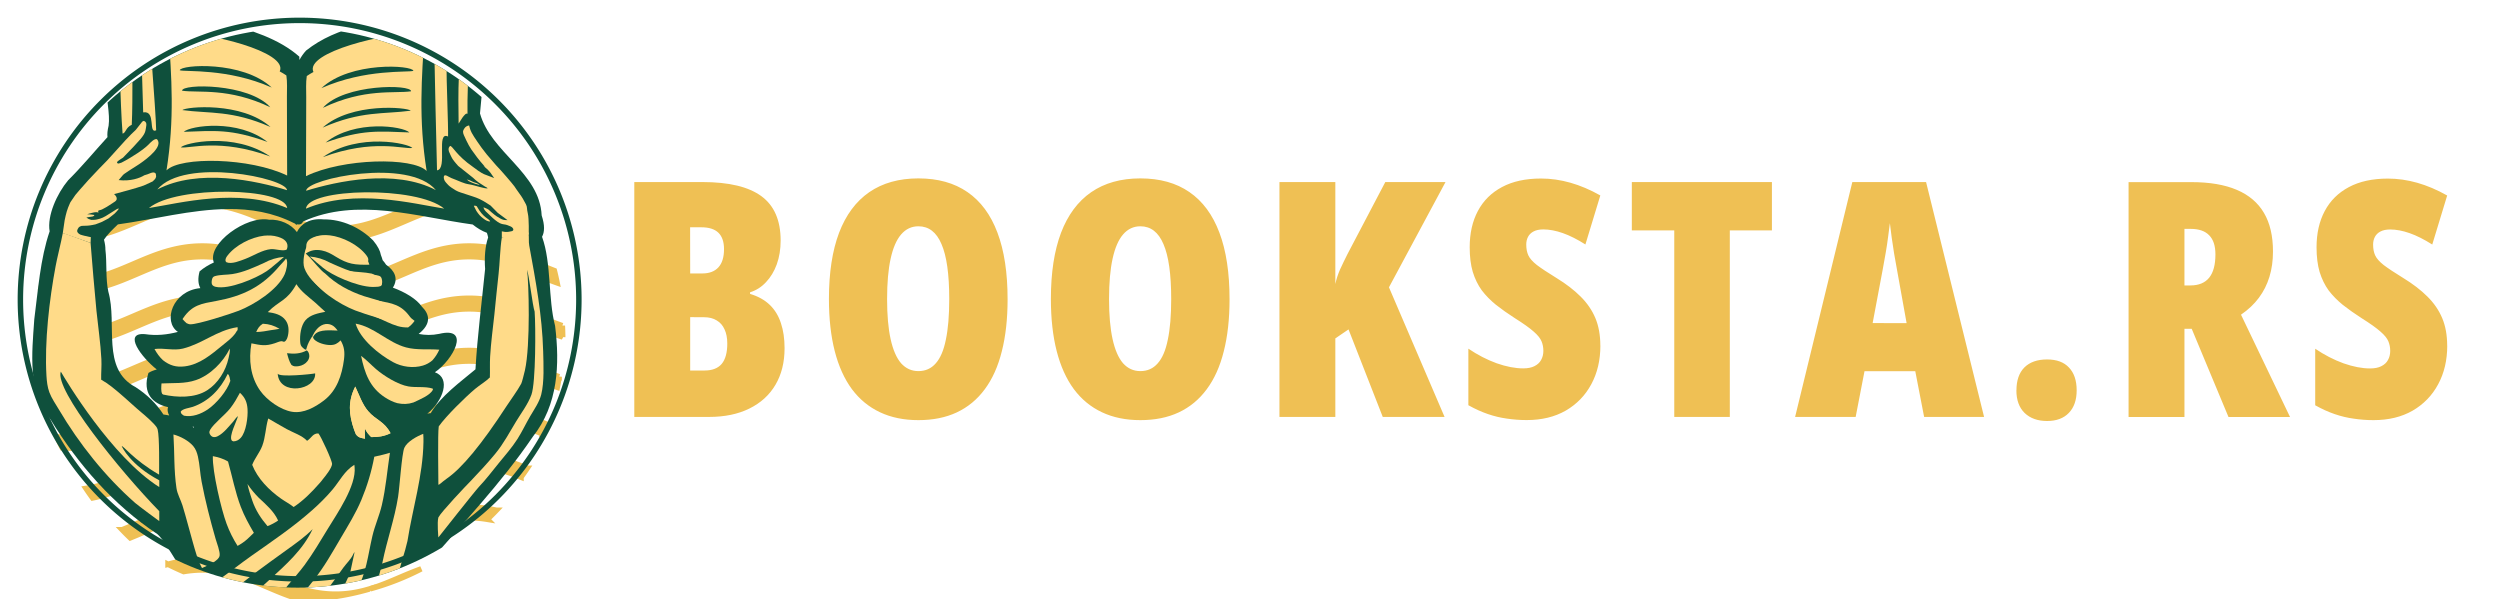 <?xml version="1.0" encoding="UTF-8" standalone="no"?>
<!-- Created with Inkscape (http://www.inkscape.org/) -->

<svg
   width="37.53mm"
   height="8.996mm"
   viewBox="0 0 37.53 8.996"
   version="1.1"
   id="svg1"
   xmlns="http://www.w3.org/2000/svg"
   xmlns:svg="http://www.w3.org/2000/svg">
  <defs
     id="defs1">
    <clipPath
       clipPathUnits="userSpaceOnUse"
       id="clipPath2">
      <path
         id="path2"
         style="display:inline;fill:none;stroke:#0f503c;stroke-width:0.817"
         d="m -115.864,641.928 a 41.586,41.586 0 0 1 -41.586,41.586 41.586,41.586 0 0 1 -41.586,-41.586 41.586,41.586 0 0 1 41.586,-41.586 41.586,41.586 0 0 1 41.586,41.586 z" />
    </clipPath>
  </defs>
  <g
     id="layer1"
     transform="translate(-56.621,-86.783)">
    <rect
       style="display:none;fill:#ffdb89;fill-opacity:1;stroke-width:0.035"
       id="rect8"
       width="37.53"
       height="8.996"
       x="56.621"
       y="86.783" />
    <g
       id="stripes"
       transform="matrix(0.265,0,0,0.265,62.359,-258.496)"
       style="display:inline">
      <path
         d="m -0.783,1336.322 c -0.572,0.166 -1.172,0.277 -1.85,0.277 -1.414,0 -2.505,-0.466 -3.66,-0.961 -1.16,-0.497 -2.361,-1.012 -3.898,-1.012 -0.711,0 -1.347,0.112 -1.943,0.279 a 14.909,14.909 0 0 0 0.887,0.414 c 0.335,-0.057 0.684,-0.092 1.057,-0.092 1.414,0 2.507,0.466 3.662,0.961 0.6,0.257 1.212,0.516 1.875,0.709 a 14.909,14.909 0 0 0 3.871,-0.576 z"
         style="display:inline;fill:#efc054;fill-opacity:1;stroke:#efc054;stroke-width:0.311;stroke-opacity:1"
         id="path1282" />
      <path
         d="m 2.209,1335.164 c -0.403,0.149 -0.798,0.31 -1.182,0.475 -0.567,0.242 -1.118,0.477 -1.699,0.654 a 14.909,14.909 0 0 0 2.881,-1.129 z"
         style="display:inline;fill:#efc054;fill-opacity:1;stroke:#efc054;stroke-width:0.311;stroke-opacity:1"
         id="path1281" />
      <path
         d="m 6.465,1331.846 c -0.479,-0.108 -0.986,-0.176 -1.539,-0.176 -1.538,0 -2.738,0.513 -3.898,1.01 -1.155,0.495 -2.246,0.961 -3.66,0.961 -1.414,0 -2.505,-0.466 -3.66,-0.961 -1.16,-0.497 -2.361,-1.01 -3.898,-1.01 -1.537,0 -2.736,0.513 -3.896,1.01 -0.217,0.093 -0.432,0.181 -0.646,0.27 a 14.909,14.909 0 0 0 0.459,0.459 c 0.141,-0.059 0.284,-0.116 0.424,-0.176 1.155,-0.494 2.246,-0.963 3.66,-0.963 1.414,0 2.507,0.468 3.662,0.963 1.16,0.497 2.359,1.01 3.896,1.01 1.537,0 2.736,-0.513 3.896,-1.01 1.155,-0.494 2.248,-0.963 3.662,-0.963 0.362,0 0.701,0.034 1.027,0.088 a 14.909,14.909 0 0 0 0.512,-0.512 z"
         style="display:inline;fill:#efc054;fill-opacity:1;stroke:#efc054;stroke-width:0.311;stroke-opacity:1"
         id="path1278" />
      <path
         d="m 8.211,1329.467 c -0.978,-0.403 -2.014,-0.756 -3.285,-0.756 -1.538,0 -2.738,0.513 -3.898,1.01 -1.155,0.494 -2.246,0.963 -3.66,0.963 -1.414,0 -2.505,-0.468 -3.66,-0.963 -1.16,-0.497 -2.361,-1.01 -3.898,-1.01 -1.537,0 -2.736,0.513 -3.896,1.01 -0.879,0.376 -1.722,0.736 -2.697,0.887 a 14.909,14.909 0 0 0 0.377,0.539 c 0.935,-0.185 1.757,-0.53 2.557,-0.873 1.155,-0.494 2.246,-0.961 3.66,-0.961 1.414,0 2.507,0.466 3.662,0.961 1.16,0.497 2.359,1.012 3.896,1.012 1.537,0 2.736,-0.515 3.896,-1.012 1.155,-0.495 2.248,-0.961 3.662,-0.961 1.116,0 2.03,0.292 2.934,0.658 a 14.909,14.909 0 0 0 0.352,-0.504 z"
         style="display:inline;fill:#efc054;fill-opacity:1;stroke:#efc054;stroke-width:0.311;stroke-opacity:1"
         id="path1275" />
      <path
         d="m 9.352,1326.984 c -0.176,-0.073 -0.351,-0.145 -0.529,-0.221 -1.16,-0.497 -2.359,-1.012 -3.896,-1.012 -1.538,0 -2.738,0.515 -3.898,1.012 -1.155,0.494 -2.246,0.961 -3.66,0.961 -1.414,0 -2.505,-0.466 -3.66,-0.961 -1.16,-0.497 -2.361,-1.012 -3.898,-1.012 -1.537,0 -2.736,0.515 -3.896,1.012 -1.155,0.495 -2.246,0.961 -3.66,0.961 -0.233,0 -0.455,-0.018 -0.672,-0.041 a 14.909,14.909 0 0 0 0.291,0.627 c 0.126,0.01 0.25,0.016 0.381,0.016 1.537,0 2.736,-0.513 3.896,-1.01 1.155,-0.494 2.246,-0.963 3.66,-0.963 1.414,0 2.507,0.468 3.662,0.963 1.16,0.497 2.359,1.01 3.896,1.01 1.537,0 2.736,-0.513 3.896,-1.01 1.155,-0.495 2.248,-0.963 3.662,-0.963 1.414,0 2.505,0.468 3.66,0.963 0.174,0.075 0.352,0.147 0.529,0.221 a 14.909,14.909 0 0 0 0.236,-0.553 z"
         style="display:inline;fill:#efc054;fill-opacity:1;stroke:#efc054;stroke-width:0.311;stroke-opacity:1"
         id="path1272" />
      <path
         d="m 10.021,1324.283 c -0.402,-0.147 -0.798,-0.307 -1.199,-0.478 -1.16,-0.497 -2.359,-1.01 -3.896,-1.01 -1.538,0 -2.738,0.513 -3.898,1.01 -1.155,0.494 -2.246,0.961 -3.66,0.961 -1.414,0 -2.505,-0.466 -3.66,-0.961 -1.16,-0.497 -2.361,-1.01 -3.898,-1.01 -1.537,0 -2.736,0.513 -3.896,1.01 -1.155,0.495 -2.246,0.961 -3.66,0.961 -0.591,0 -1.119,-0.093 -1.625,-0.225 a 14.909,14.909 0 0 0 0.172,0.668 c 0.454,0.097 0.933,0.158 1.453,0.158 1.537,0 2.736,-0.513 3.896,-1.01 1.155,-0.494 2.246,-0.963 3.66,-0.963 1.414,0 2.507,0.468 3.662,0.963 1.16,0.497 2.359,1.01 3.896,1.01 1.537,0 2.736,-0.513 3.896,-1.01 1.155,-0.495 2.248,-0.963 3.662,-0.963 1.414,0 2.505,0.468 3.66,0.963 0.431,0.184 0.873,0.361 1.33,0.523 a 14.909,14.909 0 0 0 0.105,-0.598 z"
         style="display:inline;fill:#efc054;fill-opacity:1;stroke:#efc054;stroke-width:0.311;stroke-opacity:1"
         id="path1269" />
      <path
         d="m 10.203,1321.389 c -0.466,-0.161 -0.919,-0.345 -1.381,-0.543 -1.16,-0.497 -2.359,-1.01 -3.896,-1.01 -1.538,0 -2.738,0.513 -3.898,1.01 -1.155,0.494 -2.246,0.963 -3.66,0.963 -1.414,0 -2.505,-0.468 -3.66,-0.963 -1.16,-0.497 -2.361,-1.01 -3.898,-1.01 -1.537,0 -2.736,0.513 -3.896,1.01 -1.155,0.495 -2.246,0.963 -3.66,0.963 -0.661,0 -1.249,-0.11 -1.809,-0.27 a 14.909,14.909 0 0 0 -0.039,0.453 14.909,14.909 0 0 0 0.014,0.166 c 0.565,0.15 1.166,0.252 1.834,0.252 1.537,0 2.736,-0.515 3.896,-1.012 1.155,-0.494 2.246,-0.961 3.66,-0.961 1.414,0 2.507,0.466 3.662,0.961 1.16,0.497 2.359,1.012 3.896,1.012 1.537,0 2.736,-0.515 3.896,-1.012 1.155,-0.495 2.248,-0.961 3.662,-0.961 1.414,0 2.505,0.466 3.66,0.961 0.526,0.225 1.063,0.448 1.633,0.631 a 14.909,14.909 0 0 0 0.004,-0.037 14.909,14.909 0 0 0 -0.02,-0.604 z"
         style="display:inline;fill:#efc054;fill-opacity:1;stroke:#efc054;stroke-width:0.311;stroke-opacity:1"
         id="path1266" />
      <path
         d="m 9.75,1318.27 c -0.31,-0.121 -0.616,-0.247 -0.928,-0.381 -1.16,-0.497 -2.359,-1.012 -3.896,-1.012 -1.538,0 -2.738,0.515 -3.898,1.012 -1.155,0.494 -2.246,0.961 -3.66,0.961 -1.414,0 -2.505,-0.466 -3.66,-0.961 -1.16,-0.497 -2.361,-1.012 -3.898,-1.012 -1.537,0 -2.736,0.515 -3.896,1.012 -1.155,0.495 -2.246,0.961 -3.66,0.961 -0.515,0 -0.978,-0.075 -1.426,-0.178 a 14.909,14.909 0 0 0 -0.158,0.594 c 0.492,0.114 1.015,0.186 1.584,0.186 1.537,0 2.736,-0.513 3.896,-1.01 1.155,-0.494 2.246,-0.963 3.66,-0.963 1.414,0 2.507,0.468 3.662,0.963 1.16,0.497 2.359,1.01 3.896,1.01 1.537,0 2.736,-0.513 3.896,-1.01 1.155,-0.495 2.248,-0.963 3.662,-0.963 1.414,0 2.505,0.468 3.66,0.963 0.428,0.183 0.867,0.36 1.32,0.521 a 14.909,14.909 0 0 0 -0.156,-0.693 z"
         style="display:inline;fill:#efc054;fill-opacity:1;stroke:#efc054;stroke-width:0.311;stroke-opacity:1"
         id="path1263" />
      <path
         d="m 8.328,1314.725 c -1.012,-0.422 -2.08,-0.805 -3.402,-0.805 -1.538,0 -2.738,0.513 -3.898,1.01 -1.155,0.494 -2.246,0.961 -3.66,0.961 -1.414,0 -2.505,-0.466 -3.66,-0.961 -1.16,-0.497 -2.361,-1.01 -3.898,-1.01 -1.537,0 -2.736,0.513 -3.896,1.01 -1.155,0.495 -2.246,0.961 -3.66,0.961 -0.162,0 -0.319,-0.01 -0.473,-0.018 a 14.909,14.909 0 0 0 -0.268,0.574 c 0.239,0.026 0.483,0.045 0.74,0.045 1.537,0 2.736,-0.513 3.896,-1.01 1.155,-0.494 2.246,-0.961 3.66,-0.961 1.414,0 2.507,0.466 3.662,0.961 1.16,0.497 2.359,1.01 3.896,1.01 1.537,0 2.736,-0.513 3.896,-1.01 1.155,-0.495 2.248,-0.961 3.662,-0.961 1.414,0 2.505,0.466 3.66,0.961 0.056,0.024 0.114,0.046 0.17,0.07 a 14.909,14.909 0 0 0 -0.428,-0.828 z"
         style="display:inline;fill:#efc054;fill-opacity:1;stroke:#efc054;stroke-width:0.311;stroke-opacity:1"
         id="path1260" />
      <path
         d="m 5.354,1310.978 c -0.141,-0.01 -0.281,-0.018 -0.428,-0.018 -1.538,0 -2.738,0.513 -3.898,1.01 -1.155,0.494 -2.246,0.963 -3.66,0.963 -1.414,0 -2.505,-0.468 -3.66,-0.963 -1.16,-0.497 -2.361,-1.01 -3.898,-1.01 -1.537,0 -2.736,0.513 -3.896,1.01 -0.745,0.319 -1.472,0.615 -2.268,0.793 a 14.909,14.909 0 0 0 -0.494,0.707 c 1.124,-0.149 2.075,-0.552 2.998,-0.947 1.155,-0.494 2.246,-0.961 3.66,-0.961 1.414,0 2.507,0.466 3.662,0.961 1.16,0.497 2.359,1.012 3.896,1.012 1.537,0 2.736,-0.515 3.896,-1.012 1.155,-0.494 2.248,-0.961 3.662,-0.961 0.406,0 0.781,0.045 1.143,0.111 a 14.909,14.909 0 0 0 -0.715,-0.695 z"
         style="display:inline;fill:#efc054;fill-opacity:1;stroke:#efc054;stroke-width:0.311;stroke-opacity:1"
         id="path1257" />
      <path
         d="m 1.93,1308.641 c -0.306,0.12 -0.606,0.246 -0.902,0.373 -1.155,0.495 -2.246,0.961 -3.66,0.961 -1.414,0 -2.505,-0.466 -3.66,-0.961 -1.073,-0.459 -2.184,-0.929 -3.561,-0.998 a 14.909,14.909 0 0 0 -1.529,0.713 c 0.377,-0.072 0.767,-0.125 1.191,-0.125 1.414,0 2.507,0.468 3.662,0.963 1.16,0.497 2.359,1.01 3.896,1.01 1.537,0 2.736,-0.513 3.896,-1.01 0.464,-0.199 0.922,-0.384 1.391,-0.545 a 14.909,14.909 0 0 0 -0.725,-0.381 z"
         style="display:inline;fill:#efc054;fill-opacity:1;stroke:#efc054;stroke-width:0.311;stroke-opacity:1"
         id="path1254" />
      <path
         d="m -1.295,1307.482 a 14.909,14.909 0 0 0 -3.393,-0.398 14.909,14.909 0 0 0 -0.52,0.045 c 0.776,0.276 1.604,0.488 2.574,0.488 0.476,0 0.918,-0.052 1.338,-0.135 z"
         style="display:inline;fill:#efc054;fill-opacity:1;stroke:#efc054;stroke-width:0.311;stroke-opacity:1"
         id="path1252" />
    </g>
    <g
       id="g700"
       transform="matrix(0.101,0,0,0.101,76.991,26.57)"
       style="display:inline"
       clip-path="url(#clipPath2)">
      <g
         id="g2"
         transform="translate(-0.49,0.666)">
        <path
           id="outline"
           style="display:inline;fill:#0f503c;fill-opacity:1;stroke-width:0.279"
           d="m -176.414,597.958 c -1.556,0.09 -1.979,1.187 -1.955,2.689 -0.477,-0.117 -1.083,-0.124 -1.857,0.018 -2.086,0.013 -2.295,1.822 -2.098,4.016 -5.295,-0.962 -2.222,6.119 -2.727,9.508 -0.171,0.692 -0.219,1.253 -0.168,1.697 -1.957,2.138 -3.823,4.411 -5.852,6.418 -1.636,1.96 -3.147,5.248 -2.744,7.584 -1.399,4.086 -1.72,8.769 -2.283,13.078 -0.339,5.04 -1.047,10.686 2.416,14.891 4.086,6.659 9.336,12.695 15.881,17.033 1.568,1.345 4.285,7.272 4.848,6.143 -0.022,-0.149 -0.05,-0.298 -0.072,-0.447 0.214,0.31 0.454,0.57 0.719,0.766 -1.104,0.739 -2.22,1.461 -3.363,2.141 -2.982,1.47 -0.972,5.528 1.283,6.574 -0.293,0.092 -0.586,0.188 -0.877,0.293 -0.589,2.767 0.304,4.148 1.875,4.777 -4.104,3.414 -4.876,13.134 2.018,12.916 0.242,0.051 0.459,0.069 0.654,0.059 1.163,1.264 3.691,1.626 5.285,0.955 0.768,0.816 2.054,1.123 3.963,0.699 0.797,0.118 1.37,-0.02 1.803,-0.312 0.915,0.621 2.337,0.706 4.186,0.281 0.437,-0.146 0.8,-0.341 1.102,-0.574 0.654,0.819 1.781,1.109 3.65,0.492 0.679,-0.096 1.178,-0.361 1.566,-0.732 0.1,0.126 0.21,0.24 0.33,0.344 2.651,0.219 4.069,-0.645 4.793,-2.078 0.482,0.375 1.132,0.598 2.051,0.582 5.948,-0.465 4.706,-8.934 1.57,-12.006 -0.053,-0.033 -0.12,-0.076 -0.176,-0.111 2.424,-1.668 1.523,-3.96 -0.439,-5.336 2.879,-1.661 4.739,-7.077 3.051,-9.961 -0.051,-0.185 -0.089,-0.314 -0.135,-0.479 5.511,-6.385 11.393,-12.485 16.121,-19.469 3.751,-4.722 4.022,-10.732 3.307,-16.477 -1.06,-4.011 -0.519,-9.304 -1.938,-13.232 0.383,-0.71 0.421,-1.72 -0.057,-3.174 -0.293,-6.385 -7.554,-9.342 -9.166,-15.16 0.277,-3.55 1.216,-8.059 -2.074,-7.93 -0.355,0.018 -0.673,0.065 -0.961,0.135 -0.225,-1.762 -0.963,-3.281 -3.236,-3.186 -0.031,-0.005 -0.058,-0.007 -0.088,-0.012 0.075,-1.078 0.149,-2.156 0.238,-3.23 -1.044,-0.031 -2.086,-0.115 -3.131,-0.094 -5.714,0.512 -11.978,1.3 -16.6,4.973 -0.402,0.44 -0.72,0.91 -0.99,1.398 -0.004,-0.164 -0.005,-0.332 -0.01,-0.496 -3,-2.651 -7.304,-4.033 -11.277,-4.977 -2.629,-0.57 -5.313,-1.009 -8.01,-0.986 -0.151,-0.007 -0.292,-0.008 -0.426,0 z m 9.088,28.615 c 3.37,-0.031 6.686,0.495 9.857,2.109 0.041,0.019 0.076,0.031 0.115,0.047 0.061,0.065 0.118,0.13 0.188,0.193 0.053,-0.028 0.107,-0.052 0.16,-0.08 0.45,0.093 0.727,-0.077 0.859,-0.418 7.999,-3.639 16.933,-0.687 25.188,0.445 0.009,0.002 0.018,0.004 0.027,0.006 0.643,0.522 1.369,0.965 2.107,1.234 0.077,0.224 0.139,0.455 0.186,0.688 -0.47,1.355 -0.567,3.003 -0.451,4.684 -0.492,4.957 -1.155,10 -1.432,14.916 -2.274,1.908 -5.121,3.937 -6.658,6.52 -0.144,-0.005 -0.312,0.024 -0.502,0.086 2.344,-1.923 3.556,-5.281 1.129,-6.172 2.692,-1.824 5.421,-6.858 0.637,-5.705 -1.085,0.227 -2.092,0.199 -3.053,0.01 1.897,-1.508 1.671,-2.885 0.469,-4.068 -0.819,-1.17 -2.555,-2.174 -4.301,-2.812 0.874,-1.373 0.232,-2.549 -1.008,-3.408 -0.125,-0.202 -0.293,-0.424 -0.514,-0.676 -0.07,-0.261 -0.156,-0.512 -0.256,-0.756 -0.102,-0.613 -0.458,-1.334 -1.15,-2.166 -1.91,-1.926 -4.627,-3.167 -7.357,-3.139 -2.1,-0.206 -3.406,0.697 -3.977,1.889 -0.864,-1.194 -2.517,-1.928 -4.119,-1.836 -3.357,-0.695 -9.297,3.607 -8.229,6.352 -0.775,0.353 -1.491,0.782 -2.119,1.326 -0.288,1.067 -0.212,1.881 0.113,2.486 -4.147,0.393 -5.616,4.966 -3.336,6.508 -1.557,0.405 -3.165,0.594 -4.895,0.332 -3.333,-0.283 -0.506,3.464 1.756,5.254 -0.475,0.126 -0.897,0.287 -1.24,0.512 -0.945,3.053 0.656,4.586 2.91,5.082 -0.115,0.369 -0.074,0.776 0.178,1.24 -0.28,-0.059 -0.565,-0.109 -0.861,-0.143 -1.006,-1.585 -2.426,-2.961 -4.129,-4.064 -5.169,-2.725 -2.673,-9.335 -4.057,-14.191 -0.422,-1.892 -0.192,-4.267 -0.438,-6.277 0.008,-0.374 -0.052,-0.844 -0.209,-1.459 0.468,-0.732 1.257,-1.487 2.066,-2.266 5.324,-0.729 10.902,-2.231 16.344,-2.281 z m -5.102,32.338 c 0.022,0.07 0.047,0.14 0.076,0.211 -0.072,-0.064 -0.14,-0.132 -0.215,-0.193 0.046,-0.005 0.092,-0.011 0.139,-0.018 z" />
        <g
           id="character"
           transform="matrix(0.279,0,0,0.279,-229.892,419.51)"
           style="display:inline;fill:#ffdb89;fill-opacity:1">
          <path
             id="path460"
             style="display:inline;fill:#ffdb89;fill-opacity:1"
             d="m 202.893,977.382 c 10.348,-3.397 21.389,-3.222 32.149,-3.82 28.244,-1.594 50.682,-0.682 80.822,4.075 4.258,2.038 2.538,8.099 -0.524,7.997 -38.85,-5.444 -60.238,-7.177 -103.217,-1.894 -3.638,0.64 -9.654,0.284 -9.285,-3.094 -0.008,-1.089 0.013,-2.178 0.055,-3.265 z" />
          <path
             fill="#f4f2e4"
             d="m 195.261,862.259 c 3.636,0.933 8.118,3.305 10.566,6.213 1.339,1.591 2.016,3.525 2.475,5.523 1.006,4.376 1.126,8.972 1.97,13.396 1.944,10.192 4.58,20.471 7.449,30.447 0.617,2.146 2.485,6.928 2.145,8.953 -0.255,1.52 -1.641,2.389 -2.771,3.27 -2.107,1.319 -4.338,2.359 -6.609,3.361 -2.314,-4.179 -3.572,-9.108 -4.883,-13.679 -1.869,-6.511 -3.519,-13.116 -5.495,-19.592 -0.965,-3.163 -2.723,-5.935 -3.224,-9.258 -1.435,-9.531 -1.004,-19.056 -1.623,-28.634 z"
             id="path461"
             style="display:inline;fill:#ffdb89;fill-opacity:1" />
          <path
             id="path528"
             d="m 269.916,882.812 c 1.188,0.824 4.37,2.15 4.946,3.247 -0.643,0.798 -1.275,1.749 -2.017,2.447 -0.245,-0.416 -0.142,-0.301 -0.414,-0.59 -1.523,-1.618 -2.353,-2.856 -2.515,-5.104 z m -24.15,-29.069 c 3.302,1.877 6.562,3.844 9.888,5.675 3.366,1.853 8.2,3.37 10.785,6.208 1.134,5.743 2.681,11.355 3.477,17.186 1.188,0.824 4.37,2.15 4.946,3.247 -0.643,0.798 -1.275,1.749 -2.017,2.447 -4.134,4.678 -8.312,8.918 -13.544,12.396 -2.082,-1.655 -4.528,-2.919 -6.712,-4.455 -6.366,-4.476 -12.498,-10.666 -15.375,-18.001 1.378,-3.572 4.003,-6.548 5.369,-10.164 1.719,-4.551 1.726,-9.503 3.067,-14.146 z m 20.673,11.883 c 0.099,-0.063 0.2,-0.123 0.298,-0.188 2.022,-1.339 2.878,-3.89 5.778,-3.729 1.309,1.53 7.357,14.474 7.25,16.319 -0.123,2.113 -3.508,6.37 -4.903,8.031 -0.576,-1.097 -3.758,-2.423 -4.946,-3.247 -0.796,-5.831 -2.343,-11.443 -3.477,-17.186 z"
             style="display:inline;fill:#ffdb89;fill-opacity:1" />
          <path
             id="path529"
             d="m 302.264,874.111 c 2.807,-0.657 5.574,-1.229 8.33,-2.104 -1.429,9.305 -2.154,18.663 -4.305,27.866 -1.315,5.627 -3.746,10.913 -5.043,16.518 -2.558,11.048 -3.038,19.082 -8.584,29.606 -1.092,-1.934 -2.977,-4.074 -4.524,-5.692 0.831,-1.529 1.273,-2.834 1.304,-4.583 0.212,-1.167 2.321,-10.807 2.321,-10.808 -0.38,0.359 -0.466,0.628 -0.686,1.101 -1.308,2.816 -3.442,4.661 -5.255,7.119 -3.404,4.614 -6.549,9.336 -10.218,13.757 -0.4,-0.41 -0.987,-1.232 -1.579,-1.247 -0.589,-0.015 -1.096,0.176 -1.501,0.616 -0.722,0.784 -1.634,2.096 -2.116,3.05 -3.726,4.548 -8.586,7.807 -13.063,11.567 -1.269,1.149 -2.742,1.726 -4.441,1.898 -0.644,-0.246 -0.411,-0.028 -0.7,-0.653 2.085,-3.855 5.365,-6.944 8.157,-10.282 3.252,-3.889 6.377,-7.919 9.536,-11.885 5.725,-7.185 9.937,-14.773 14.568,-22.64 3.808,-6.468 8.009,-13.251 10.898,-20.169 q 2.33,-5.56 4.06,-11.335 1.73,-5.775 2.841,-11.7 z m -31.856,75.199 c 0.134,0.484 0.225,0.535 0.056,1.027 -0.262,0.765 -0.57,1.362 -0.304,2.169 l 0.617,0.366 c -2.383,3.143 -8.828,8.978 -12.221,10.879 -0.725,0.406 -1.538,0.567 -2.342,0.736 0.146,-0.428 0.274,-0.809 0.504,-1.2 0.505,-0.855 0.595,-1.423 0.627,-2.41 4.477,-3.76 9.337,-7.019 13.063,-11.567 z m 0,0 c 0.482,-0.954 1.394,-2.266 2.116,-3.05 0.405,-0.44 0.912,-0.631 1.501,-0.616 0.592,0.015 1.179,0.837 1.579,1.247 -1.508,2.069 -3.192,4.013 -4.827,5.981 l -0.617,-0.366 c -0.266,-0.807 0.042,-1.404 0.304,-2.169 0.169,-0.492 0.078,-0.543 -0.056,-1.027 z m -13.063,11.567 c -0.032,0.987 -0.122,1.555 -0.627,2.41 -0.23,0.391 -0.358,0.772 -0.504,1.2 l -5.022,-0.047 c 0.294,-0.811 0.609,-1.555 1.012,-2.318 0.289,0.625 0.056,0.407 0.7,0.653 1.699,-0.172 3.172,-0.749 4.441,-1.898 z m 15.222,3.906 c 1.63,-3.873 4.289,-6.783 6.592,-10.236 3.943,-5.917 7.673,-12.203 10.283,-18.825 -0.031,1.749 -0.473,3.054 -1.304,4.583 1.547,1.618 3.432,3.758 4.524,5.692 -1.912,4.705 -4.143,10.286 -7.446,14.171 -3.606,4.239 -7.53,4.193 -12.649,4.615 z"
             style="display:inline;fill:#ffdb89;fill-opacity:1" />
          <path
             id="path530"
             style="display:inline;fill:#ffdb89;fill-opacity:1"
             d="m 229.347,964.673 c 0.079,-0.362 0.195,-0.499 0.541,-0.69 0.597,-0.328 1.411,-0.464 2.061,-0.731 2.101,-0.865 4.312,-1.922 6.102,-3.333 0.055,-0.5 0.099,-0.256 -0.188,-0.744 -2.368,-4.027 -6.74,1.872 -9.821,1.084 l -0.245,-0.691 -1.269,0.517 -0.008,-0.33 c 2.234,-1.43 5.212,-2.08 7.656,-3.195 8.254,-3.765 13.865,-8.15 20.285,-14.506 0.898,-0.246 1.133,-0.034 1.984,0.289 -5.655,7.113 -17.398,21.04 -26.796,22.307 -0.1,0.014 -0.202,0.015 -0.302,0.023 z m -33.129,-7.946 c 0.523,-1.329 1.08,-2.288 2.166,-3.241 2.743,-2.407 6.398,-3.949 9.485,-5.906 4.289,-2.719 8.437,-5.744 12.591,-8.666 5.505,-3.872 10.764,-8.07 16.264,-11.944 11.158,-7.859 22.252,-15.324 32.486,-24.411 3.797,-3.372 7.485,-7.014 10.759,-10.9 3.916,-4.648 6.315,-9.927 11.659,-13.259 q 0.087,0.621 0.15,1.244 c 0.977,9.989 -9.288,24.653 -14.315,32.928 -3.935,6.476 -7.872,13.122 -12.345,19.238 -2.675,3.657 -5.82,7.006 -8.673,10.533 -5.655,7.113 -17.398,21.04 -26.796,22.307 -0.1,0.014 -0.202,0.015 -0.302,0.023 -2.297,0.741 -10.913,2.693 -12.981,1.821 -0.114,-0.68 -0.084,-0.998 0.294,-1.597 1.636,-2.596 5.219,-3.9 7.517,-5.824 7.558,-6.326 14.963,-12.71 22.223,-19.378 8.793,-8.076 17.843,-16.001 23.023,-27.029 -4.14,4.239 -8.836,7.48 -13.609,10.938 -5.743,4.161 -11.543,8.277 -17.212,12.536 -8.072,6.065 -15.542,12.925 -24.171,18.244 -3.021,-0.625 -7.203,1.669 -10.037,2.835 -0.532,0.219 -1.343,0.684 -1.894,0.773 -0.949,0.153 -1.239,-0.857 -1.927,-1.017 -1.36,-0.315 -2.756,0.741 -4.276,0.189 z m 0.079,0.437 c 1.52,0.552 2.916,-0.504 4.276,-0.189 0.688,0.16 0.978,1.17 1.927,1.017 0.551,-0.089 1.362,-0.554 1.894,-0.773 2.834,-1.166 7.016,-3.46 10.037,-2.835 -4.111,2.816 -9.484,5.765 -12.205,10.059 -0.525,-0.092 -0.981,-0.253 -1.393,-0.598 -1.567,-1.312 -4.365,-4.603 -4.536,-6.681 z" />
          <path
             id="path531"
             style="display:inline;fill:#ffdb89;fill-opacity:1"
             d="m 260.766,782.179 c -5.263,9.325 -8.905,8.43 -15.238,14.877 3.57,0.514 7.31,1.324 9.547,4.461 1.619,2.272 1.773,5.247 1.215,7.902 -0.25,1.193 -0.671,2.623 -1.746,3.336 -0.551,0.365 -1.118,-0.213 -1.699,-0.197 -0.984,0.027 -2.612,0.773 -3.551,1.082 -5.128,1.688 -7.456,1.071 -12.492,0.06 -1.533,8.775 -0.562,17.871 4.689,25.268 3.567,5.026 10.833,10.218 16.986,11.207 6.146,0.988 12.234,-2.442 16.955,-6.031 6.912,-5.256 9.609,-13.544 10.682,-21.811 0.487,-3.758 0.208,-6.875 -1.785,-10.188 -1.773,1.696 -3.043,2.48 -5.604,2.471 -2.64,-0.009 -6.717,-1.116 -8.547,-3.061 -0.327,-0.348 -0.465,-0.719 -0.555,-1.178 l -0.373,-0.48 c -1.354,2.129 -2.438,3.935 -3.08,6.406 l -0.205,0.781 c -0.582,0.07 -1.061,-0.421 -1.506,-0.783 -1.235,-1.005 -1.542,-1.722 -1.668,-3.275 -0.295,-3.629 0.37,-8.807 2.803,-11.625 2.577,-2.985 6.904,-3.744 10.568,-4.496 -1.781,-1.508 -3.406,-3.167 -5.152,-4.709 -3.51,-3.099 -7.738,-5.978 -10.244,-10.018 z m 5.473,35.295 c 0.083,0.049 0.171,0.091 0.248,0.148 0.653,0.483 0.969,1.408 1.107,2.184 0.214,1.207 -0.162,2.354 -0.881,3.326 -1.084,1.465 -2.92,2.473 -4.713,2.723 -1.502,0.209 -2.66,0.309 -3.879,-0.652 -1.243,-1.944 -1.767,-4.033 -2.359,-6.238 3.684,0.456 7.2,0.342 10.477,-1.49 z m 4.51,12.232 c 0.639,9.045 -19.134,12.182 -19.951,0.142 0.868,2.075 18.233,0.281 19.951,-0.142 z" />
          <path
             id="path532"
             d="m 317.118,919.191 c 0.83,-2.986 1.281,-6.01 1.943,-9.029 0.523,-2.38 1.191,-4.255 3.329,-5.612 -1.07,4.763 -1.673,9.646 -2.455,14.464 -0.11,-0.323 -0.248,-0.63 -0.383,-0.943 l -0.709,-0.139 c -0.76,0.305 -1.166,0.69 -1.725,1.259 z m -10.502,11.203 c 2.357,-11.722 6.45,-23.076 8.322,-34.899 0.823,-5.191 1.977,-23.123 3.347,-26.154 1.491,-3.295 6.8,-6.214 10.055,-7.416 0.122,1.466 0.153,2.89 0.118,4.361 -0.301,18.009 -5.724,35.109 -8.523,52.728 -0.11,-0.323 -0.248,-0.63 -0.383,-0.943 l -0.709,-0.139 c -0.76,0.305 -1.166,0.69 -1.725,1.259 -1.174,4.154 -2.828,8.521 -3.39,12.795 -0.109,0.05 -0.212,0.117 -0.328,0.149 -1.446,0.398 -4.69,-0.598 -5.864,-1.439 -0.073,-0.052 -0.143,-0.108 -0.215,-0.161 l -0.493,1.227 c -0.241,-0.214 -0.187,-1.025 -0.212,-1.368 z m 0,0 c 0.025,0.343 -0.029,1.154 0.212,1.368 l 0.493,-1.227 c 0.072,0.053 0.142,0.109 0.215,0.161 1.174,0.841 4.418,1.837 5.864,1.439 0.116,-0.032 0.219,-0.099 0.328,-0.149 -0.188,0.953 -0.356,1.911 -0.63,2.844 -0.723,2.152 0.374,4.151 0.337,6.355 -1.682,7.045 -6.998,18.284 -12.653,22.72 -2.466,1.935 -4.265,2.331 -7.262,1.967 1.57,-5.619 4.954,-10.939 7.24,-16.32 2.624,-6.174 4.183,-12.683 5.856,-19.158 z m 10.502,-11.203 c 0.559,-0.569 0.965,-0.954 1.725,-1.259 l 0.709,0.139 c 0.135,0.313 0.273,0.62 0.383,0.943 -0.749,3.204 -1.616,6.327 -2.606,9.465 l -0.328,-0.654 -0.481,0.017 c -1.622,2.086 -1.671,5.18 -2.869,7.512 l -0.368,-0.015 -0.185,-0.509 c 0.274,-0.933 0.442,-1.891 0.63,-2.844 0.562,-4.274 2.216,-8.641 3.39,-12.795 z m -4.02,15.639 0.185,0.509 0.368,0.015 c 1.198,-2.332 1.247,-5.426 2.869,-7.512 l 0.481,-0.017 0.328,0.654 c -1.208,4.244 -2.351,8.568 -3.894,12.706 0.037,-2.204 -1.06,-4.203 -0.337,-6.355 z"
             style="display:inline;fill:#ffdb89;fill-opacity:1" />
          <path
             fill="url(#gradient_6)"
             d="m 265.927,732.426 c 16.353,-5.056 47.39,-11.804 69.137,-0.361 -14.439,-17.371 -68.849,-6.089 -69.137,0.361 z"
             id="path533"
             style="display:inline;fill:#ffdb89;fill-opacity:1" />
          <path
             fill="#fcfcf8"
             d="m 265.869,741.947 c 25.803,-10.923 57.06,-2.648 73.649,-0.007 -14.739,-12.254 -72.647,-10.931 -73.649,0.007 z"
             id="path534"
             style="display:inline;fill:#ffdb89;fill-opacity:1" />
          <path
             id="path535"
             style="display:inline;fill:#ffdb89;fill-opacity:1"
             d="m 327.518,648.255 c 0.556,0.005 1.083,0.019 1.578,0.045 -1.605,23.808 -3.327,45.982 1.058,73.575 -7.436,-7.509 -44.616,-6.787 -64.273,2.752 -0.052,-14.037 0.19,-28.097 0.121,-42.158 0.005,-3.681 -0.254,-7.527 0.293,-11.166 1.161,-0.747 2.308,-1.542 3.549,-2.152 -4.832,-10.407 38.336,-21.057 57.674,-20.895 z m -53.426,29.492 c 23.518,-10.445 46.319,-8.218 49.004,-9.219 -0.475,-3.018 -33.563,-5.209 -49.004,9.219 z m 0.773,10.494 c 22.173,-10.596 38.202,-7.507 46.98,-8.809 0.261,-3.822 -35.626,-4.023 -46.98,8.809 z m -0.125,10.535 c 20.56,-9.058 32.528,-7.047 46.971,-9.018 -1.729,-1.808 -31.635,-4.6 -46.971,9.018 z m 1.598,7.959 c 19.614,-7.104 28.24,-5.959 44.632,-5.393 -3.522,-3.324 -28.926,-7.022 -44.632,5.393 z m -1.461,7.746 c 26.871,-9.878 42.947,-4.103 47.649,-4.86 -1.742,-2.314 -28.268,-8.407 -47.649,4.86 z" />
          <path
             id="path536"
             d="m 278.549,770.676 c -1.635,0.583 -2.42,0.957 -4.117,0.214 -0.669,0.197 -1.072,0.292 -1.586,0.793 q 2.048,1.846 4.324,3.402 c 5.881,3.939 20.126,9.925 27.13,8.323 0.771,-0.176 1.617,-0.542 1.968,-1.31 0.366,-0.797 0.145,-2.273 -0.135,-3.065 -0.258,-0.727 -0.705,-1.119 -1.443,-1.334 -2.853,-0.834 -6.338,-0.63 -9.314,-1.097 -5.951,-0.933 -11.38,-3.489 -16.827,-5.926 z m -4.117,0.214 c -0.532,-0.746 -1.033,-1.434 -1.817,-1.935 -0.788,-0.504 -1.345,-0.562 -2.241,-0.362 l -0.369,0.668 c 0.927,0.826 1.836,1.692 2.841,2.422 0.514,-0.501 0.917,-0.596 1.586,-0.793 z m 4.117,-0.214 c -3.347,-1.842 -6.867,-2.901 -10.666,-3.223 l 2.122,1.808 c 0.927,0.826 1.836,1.692 2.841,2.422 0.514,-0.501 0.917,-0.596 1.586,-0.793 1.697,0.743 2.482,0.369 4.117,-0.214 z"
             style="fill:#ffdb89;fill-opacity:1" />
          <path
             fill="#fcfcf8"
             d="m 278.549,756.172 c -2.625,-0.231 -4.931,-0.166 -7.471,0.61 -1.79,0.547 -3.802,1.45 -4.66,3.232 -0.554,1.15 -0.437,2.312 -0.003,3.469 1.666,1.22 6.222,-0.374 8.423,-0.162 4.761,0.459 9.229,3.502 13.646,5.191 2.668,0.991 7.291,3.007 10.067,1.81 0.282,-0.328 0.475,-0.432 0.522,-0.889 0.102,-0.983 -0.452,-1.856 -1.023,-2.613 -4.227,-5.6 -12.625,-9.835 -19.501,-10.648 z"
             id="path537"
             style="fill:#ffdb89;fill-opacity:1" />
          <path
             fill="#fcfcf8"
             d="m 266.841,768.356 c -0.128,0.137 -0.196,0.195 -0.286,0.387 -0.873,1.883 0.191,6.2 0.965,7.927 3.745,8.357 16.34,16.31 24.56,19.497 4.49,1.741 21.711,7.289 25.771,7.208 0.689,-0.013 1.365,-0.338 1.985,-0.612 0.778,-0.632 1.444,-1.431 2.127,-2.165 -0.105,-0.168 -0.209,-0.337 -0.32,-0.5 -4.846,-7.115 -9.881,-7.741 -17.585,-9.153 -14.189,-2.6 -24.449,-7.545 -33.811,-18.705 -1.111,-1.325 -2.428,-2.464 -3.406,-3.884 z"
             id="path538"
             style="fill:#ffdb89;fill-opacity:1" />
          <path
             style="display:inline;fill:#ffdb89;fill-opacity:1"
             d="m 376.135,755.581 c -2.399,0.201 -3.786,1.133 -5.93,1.832 -0.924,5.21 -1.095,14.034 -1.726,19.299 -0.86,7.175 -1.451,14.353 -2.23,21.534 -0.814,7.505 -1.828,14.978 -2.277,22.52 -0.221,3.71 -0.001,7.407 -0.142,11.115 -2.308,2.258 -5.352,3.987 -7.851,6.088 -5.307,4.461 -15.479,14.454 -19.378,19.98 -0.596,3.68 -0.196,27.602 -0.196,30.939 0,0.772 1.926,-1.365 4.372,-3.047 8.096,-5.567 18.517,-18.039 32.04,-38.831 2.551,-3.924 5.459,-7.687 7.716,-11.791 0.399,-0.726 1.387,-4.672 1.98,-7.135 3.001,-13.365 2.072,-47.106 1.122,-53.581 1.124,3.037 2.949,19.22 4.047,22.277 0.585,7.691 0.65,37.943 -1.716,44.338 -1.853,5.011 -5.303,9.523 -8.068,14.068 -3.671,6.033 -6.738,11.97 -11.291,17.466 -4.108,4.96 -8.552,9.781 -13.013,14.426 -2.376,2.389 -15.63,16.36 -17.189,19.358 -0.761,2.718 0,10.669 0,10.669 0,0 19.394,-24.61 21.595,-26.932 3.743,-3.949 6.973,-8.187 10.385,-12.412 3.489,-4.321 7.122,-8.352 10.122,-13.054 2.482,-3.889 4.45,-8.126 6.777,-12.115 2.12,-3.635 4.89,-7.507 5.919,-11.622 1.667,-6.668 1.217,-16.148 1.027,-23.027 -0.526,-19.13 -3.979,-37.559 -7.419,-56.324 -0.412,-2.247 0.002,-4.375 -0.385,-6.652 0.108,-1.818 -7.552,0.49 -8.29,0.615 z"
             id="path539" />
          <path
             style="display:inline;fill:#ffdb89;fill-opacity:1"
             d="m 350.741,671.197 c -1.193,0.107 -2.279,0.579 -3.446,1.047 -0.332,6.973 -0.234,16.237 -0.106,24.405 0.225,-0.145 3.344,-6.233 4.729,-5.227 -0.194,-10.211 0.559,-16.997 0.059,-20.198 -0.429,-0.06 -0.839,-0.062 -1.236,-0.027 z"
             id="path541" />
          <path
             style="display:inline;fill:#ffdb89;fill-opacity:1"
             d="m 136.31,754.982 c -0.271,1.39 -0.549,2.749 -0.845,4.155 -0.934,4.449 -2.104,8.85 -2.946,13.318 -3.375,17.915 -5.982,40.437 -4.905,58.547 0.175,2.948 0.516,6.055 1.561,8.838 1.198,3.19 3.333,6.21 5.068,9.142 10.827,18.3 24.646,35.679 40.615,49.743 1.773,1.561 12.858,9.689 12.858,9.689 v -5.284 c -21.033,-21.609 -55.979,-64.873 -52.453,-74.365 2.516,4.349 26.933,45.392 52.453,61.527 v -3.608 c -15.533,-8.262 -19.735,-17.743 -19.98,-18.061 0.18,-1.263 5.888,6.95 19.885,15.027 0,-3.714 0.245,-20.118 -0.764,-24.027 -0.293,-1.139 -1.156,-2.089 -1.939,-2.932 -2.784,-2.998 -6.2,-5.656 -9.27,-8.365 -4.369,-3.855 -8.683,-7.902 -13.27,-11.493 -1.802,-1.411 -3.624,-2.65 -5.615,-3.777 -0.075,-3.652 0.309,-7.294 0.115,-10.953 -0.452,-8.545 -1.736,-17.133 -2.615,-25.649 -1.139,-12.074 -2.19,-24.153 -3.142,-36.243 -5,-1.766 -14.889,-5.555 -14.811,-5.23 z"
             id="path542" />
          <path
             style="display:inline;fill:#ffdb89;fill-opacity:1"
             d="m 173.412,672.307 c -2.037,0.408 -4.475,-0.07 -6.547,0.135 0.094,7.024 0.69,22.127 1.304,29.544 1.899,-0.475 1.532,-3.199 4.894,-4.724 0.319,-6.505 0.38,-17.504 0.35,-24.955 z"
             id="path544" />
          <path
             id="path545"
             d="m 292.121,836.732 c 2.073,4.344 3.674,9.356 6.839,13.065 4.15,4.863 8.622,5.38 11.956,11.781 -3.35,1.646 -6.574,2.127 -10.272,2.068 -1.413,-1.391 -2.577,-2.714 -3.361,-4.576 l -0.078,-0.62 -0.324,0.053 c -0.702,1.808 -0.005,3.09 -0.434,4.801 l -0.421,0.156 c -1.479,-0.83 -1.756,-1.405 -3.552,-1.274 -0.346,-0.818 -0.686,-1.643 -0.975,-2.483 -2.848,-8.304 -3.316,-15.126 0.622,-22.971 z m 0.353,25.454 c 1.796,-0.131 2.073,0.444 3.552,1.274 l 0.421,-0.156 c 0.429,-1.711 -0.268,-2.993 0.434,-4.801 l 0.324,-0.053 0.078,0.62 c -0.186,1.803 0.022,3.611 0.043,5.418 -2.194,-0.391 -3.418,-0.472 -4.852,-2.302 z"
             style="display:inline;fill:#ffdb89;fill-opacity:1" />
          <path
             fill="#f4f2e4"
             d="m 258.691,989.48 c 2.852,-0.087 5.707,-0.035 8.557,0.084 -0.343,11.561 0.25,23.122 0.7,34.671 0.048,3.243 0.096,6.521 -0.509,9.722 -0.986,0.736 -2.309,0.34 -3.46,0.461 -2.701,0.036 -5.401,0.072 -8.102,0.108 -0.875,-10.906 0.391,-21.824 0.345,-32.735 -0.014,-3.855 -0.362,-7.754 0.284,-11.575 0.238,-0.843 1.495,-0.632 2.185,-0.735 z"
             id="path546"
             style="display:inline;fill:#ffdb89;fill-opacity:1" />
          <path
             fill="#f4f2e4"
             d="m 240.284,989.52 c 2.72,-0.258 5.457,-0.236 8.184,-0.126 0.453,7.857 -0.01,15.726 -0.009,23.588 -0.097,7.211 -0.281,14.431 -1.007,21.61 -3.754,-0.212 -7.513,-0.357 -11.255,-0.74 -0.63,-5.622 -0.266,-11.29 -0.226,-16.931 0.232,-9.034 0.834,-18.057 0.849,-27.096 1.153,-0.117 2.308,-0.218 3.464,-0.304 z"
             id="path547"
             style="display:inline;fill:#ffdb89;fill-opacity:1" />
          <path
             fill="#fcfcf8"
             d="m 225.277,816.503 c 0.214,1.577 -0.314,3.527 -0.654,5.067 -1.486,6.736 -5.53,13.396 -11.403,17.152 -6.627,4.238 -16.044,3.897 -23.428,2.271 l -0.503,-0.356 c -0.806,-1.499 -0.471,-3.909 -0.391,-5.567 6.173,-0.335 12.415,0.268 18.369,-1.796 7.66,-2.656 14.489,-9.605 18.01,-16.771 z"
             id="path602"
             style="display:inline;fill:#ffdb89;fill-opacity:1" />
          <path
             fill="#dbd4c1"
             d="m 310.595,993.474 c 1.998,0.587 3.879,1.607 5.268,3.187 3.231,3.532 5.316,8.032 6.363,12.677 0.719,2.719 0.633,13.979 -1.271,15.792 -1.846,1.472 -4.298,1.76 -6.543,2.207 -0.887,-0.118 -2.778,1.137 -2.696,-0.276 -0.895,-7.496 0.16,-15.051 -0.407,-22.564 -0.209,-3.676 -0.551,-7.344 -0.713,-11.022 z"
             id="path603"
             style="display:inline;fill:#ffdb89;fill-opacity:1" />
          <path
             fill="#fcfcf8"
             d="m 295.227,820.372 c 2.852,2.085 5.286,4.764 7.963,7.068 4.228,3.638 11.754,8.322 17.304,9.236 4.164,0.686 8.847,-0.15 12.879,1.135 l 0.133,0.534 c -1.336,3.069 -7.447,5.463 -10.405,6.869 -2.869,0.963 -5.635,1.009 -8.584,0.36 -2.268,-0.596 -4.632,-1.816 -6.594,-3.09 -8.154,-5.298 -10.835,-13.05 -12.696,-22.112 z"
             id="path604"
             style="display:inline;fill:#ffdb89;fill-opacity:1" />
          <path
             fill="#fcfcf8"
             d="m 211.096,992.524 c 1.325,9.2e-4 0.437,1.759 0.559,2.585 -0.761,9.493 -0.935,19.018 -1.274,28.531 -0.077,1.526 -0.187,3.05 -0.356,4.569 -2.823,-0.677 -5.689,-1.223 -8.455,-2.103 -1.569,-0.259 -2.358,-1.712 -2.399,-3.195 -0.499,-4.582 0.193,-9.197 0.955,-13.711 0.748,-3.726 1.486,-7.535 3.188,-10.964 1.415,-2.73 4.075,-4.617 6.989,-5.472 0.263,-0.085 0.528,-0.164 0.793,-0.24 z"
             id="path605"
             style="display:inline;fill:#ffdb89;fill-opacity:1" />
          <path
             fill="url(#gradient_14)"
             d="m 293.792,991.004 c 2.753,-0.027 5.491,0.322 8.216,0.672 0.186,12.002 0.743,24.001 0.634,36.006 0.154,1.47 -0.155,3.161 -1.993,3.073 -2.245,0.54 -4.516,0.969 -6.798,1.32 -0.406,-13.688 0.093,-27.381 -0.058,-41.071 z"
             id="path660"
             style="display:inline;fill:#ffdb89;fill-opacity:1" />
          <path
             fill="#fcfcf8"
             d="m 229.149,805.128 0.199,0.014 0.255,0.465 -0.305,0.418 0.252,0.529 c -0.263,0.244 -0.488,0.465 -0.661,0.786 -0.248,0.459 -0.483,0.865 -0.802,1.283 -1.814,2.379 -4.297,4.199 -6.599,6.077 -6.012,4.906 -12.192,10.291 -20.208,11.274 -4.58,0.561 -8.017,-0.468 -11.65,-3.32 -1.905,-1.823 -3.19,-3.621 -4.462,-5.929 5.056,-0.671 10.21,1.003 15.158,-0.236 10.499,-2.628 17.946,-9.666 28.823,-11.361 z"
             id="path661"
             style="display:inline;fill:#ffdb89;fill-opacity:1" />
          <path
             fill="#fcfcf8"
             d="m 292.306,803.208 c 9.971,1.763 17.227,10.08 26.844,12.659 5.783,1.551 11.844,0.757 17.754,1.219 -1.002,2.173 -2.103,3.934 -3.714,5.709 -1.529,1.282 -3.128,2.188 -5.034,2.758 -5.154,1.543 -11.214,0.714 -15.904,-1.843 -7.557,-4.122 -17.426,-12.101 -19.946,-20.502 z"
             id="path662"
             style="display:inline;fill:#ffdb89;fill-opacity:1" />
          <path
             fill="#f4f2e4"
             d="m 224.593,990.011 c 1.389,0.05 2.778,0.101 4.167,0.151 0.004,5.865 -0.399,11.722 -0.355,17.588 -0.088,8.08 -0.243,16.16 -0.465,24.238 -3.303,-0.118 -6.613,-0.106 -9.902,-0.472 -1.403,-5.707 -0.321,-11.597 -0.31,-17.385 0.236,-7.806 0.58,-15.612 1.237,-23.396 1.853,-0.39 3.738,-0.618 5.628,-0.724 z"
             id="path663"
             style="display:inline;fill:#ffdb89;fill-opacity:1" />
          <path
             fill="#f4f2e4"
             d="m 216.252,873.798 c 2.908,0.571 5.552,1.322 8.092,2.865 2.27,8.017 3.829,16.373 6.807,24.162 1.866,4.885 4.321,9.316 6.951,13.812 -1.108,1.139 -2.293,2.214 -3.447,3.308 -1.594,1.472 -3.336,2.618 -5.226,3.671 -2.374,-3.745 -4.305,-7.595 -5.849,-11.756 -2.849,-7.675 -7.625,-27.913 -7.328,-36.062 z"
             id="path664"
             style="display:inline;fill:#ffdb89;fill-opacity:1" />
          <path
             fill="url(#gradient_18)"
             d="m 275.076,989.605 c 3.122,-0.132 6.245,0.021 9.363,0.178 1.211,12.942 1.246,25.96 0.988,38.945 -0.073,1.761 -0.208,3.522 -0.469,5.266 -2.958,0.229 -5.926,0.264 -8.891,0.339 -0.898,-7.512 -0.809,-15.092 -1.054,-22.642 -0.147,-7.361 -0.165,-14.726 0.063,-22.086 z"
             id="path665"
             style="display:inline;fill:#ffdb89;fill-opacity:1" />
          <path
             id="path666"
             d="m 243.521,770.869 c 1.635,0.583 2.42,0.957 4.117,0.214 0.669,0.197 1.072,0.292 1.586,0.793 q -2.048,1.846 -4.324,3.402 c -5.881,3.939 -20.126,9.925 -27.13,8.323 -0.771,-0.176 -1.617,-0.542 -1.968,-1.31 -0.366,-0.797 -0.145,-2.273 0.135,-3.065 0.258,-0.727 0.705,-1.119 1.443,-1.334 2.853,-0.834 6.338,-0.63 9.314,-1.097 5.951,-0.933 11.38,-3.489 16.827,-5.926 z m 4.117,0.214 c 0.532,-0.746 1.033,-1.434 1.817,-1.935 0.788,-0.504 1.345,-0.562 2.241,-0.362 l 0.369,0.668 c -0.927,0.826 -1.836,1.692 -2.841,2.422 -0.514,-0.501 -0.917,-0.596 -1.586,-0.793 z m -4.117,-0.214 c 3.347,-1.842 6.867,-2.901 10.666,-3.223 l -2.122,1.808 c -0.927,0.826 -1.836,1.692 -2.841,2.422 -0.514,-0.501 -0.917,-0.596 -1.586,-0.793 -1.697,0.743 -2.482,0.369 -4.117,-0.214 z"
             style="fill:#ffdb89;fill-opacity:1" />
          <path
             fill="#fcfcf8"
             d="m 243.521,756.365 c 2.625,-0.231 4.931,-0.166 7.471,0.61 1.79,0.547 3.802,1.45 4.66,3.232 0.554,1.15 0.437,2.312 0.003,3.469 -1.666,1.22 -6.222,-0.374 -8.423,-0.162 -4.761,0.459 -9.229,3.502 -13.646,5.191 -2.668,0.991 -7.291,3.007 -10.067,1.81 -0.282,-0.328 -0.475,-0.432 -0.522,-0.889 -0.102,-0.983 0.452,-1.856 1.023,-2.613 4.227,-5.6 12.625,-9.835 19.501,-10.648 z"
             id="path667"
             style="fill:#ffdb89;fill-opacity:1" />
          <path
             fill="#fcfcf8"
             d="m 255.229,768.549 c 0.128,0.137 0.196,0.195 0.286,0.387 0.873,1.883 -0.191,6.2 -0.965,7.927 -3.745,8.357 -16.34,16.31 -24.56,19.497 -4.49,1.741 -21.711,7.289 -25.771,7.208 -0.689,-0.013 -1.365,-0.338 -1.985,-0.612 -0.778,-0.632 -1.444,-1.431 -2.127,-2.165 0.105,-0.168 0.209,-0.337 0.32,-0.5 4.846,-7.115 9.881,-7.741 17.585,-9.153 14.189,-2.6 24.449,-7.545 33.811,-18.705 1.111,-1.325 2.428,-2.464 3.406,-3.884 z"
             id="path668"
             style="fill:#ffdb89;fill-opacity:1" />
          <path
             fill="#fcfcf8"
             d="m 242.895,803.257 c 3.493,0.179 5.86,0.971 8.895,2.691 -1.449,0.331 -2.968,0.491 -4.44,0.708 -2.667,0.473 -5.281,0.985 -7.999,1.007 0.922,-2.013 1.628,-3.211 3.544,-4.406 z"
             id="path669"
             style="display:inline;fill:#ffdb89;fill-opacity:1" />
          <path
             fill="#fcfcf8"
             d="m 269.25,809.898 c 1.297,-2.582 3.061,-5.239 5.938,-6.212 1.527,-0.515 3.113,-0.381 4.549,0.347 1.263,0.641 2.164,1.764 3.005,2.872 -3.486,-0.06 -9.41,-0.801 -12.069,1.926 -0.431,0.442 -0.743,1.016 -1.049,1.547 z"
             id="path670"
             style="display:inline;fill:#ffdb89;fill-opacity:1" />
          <path
             id="path671"
             d="m 316.213,957.789 c 2.663,-5.486 3.812,-11.9 7.338,-16.9 1.992,5.398 1.114,9.806 -1.273,14.926 -1.265,2.712 -2.927,5.71 -5.041,7.845 0.034,-1.046 0.281,-1.409 0.906,-2.23 0.433,-0.568 -1.82,-2.501 -1.93,-3.641 z m 0,0 c 0.11,1.14 2.363,3.073 1.93,3.641 -0.625,0.821 -0.872,1.184 -0.906,2.23 -0.521,0.905 -1.503,1.687 -2.329,2.295 -0.983,0.724 -2.201,1.642 -3.468,1.433 l -0.229,-0.428 c 0.288,-2.835 3.629,-6.562 5.002,-9.171 z"
             style="display:inline;fill:#ffdb89;fill-opacity:1" />
          <path
             id="path672"
             d="m 240.734,895.996 c 3.912,3.662 8.031,7.137 10.294,12.109 -1.779,1.214 -3.635,2.201 -5.65,2.973 -3.59,-4.18 -6.354,-8.444 -8.14,-13.678 0.167,-0.256 0.391,-0.661 0.625,-0.878 0.37,-0.342 0.638,-0.37 1.126,-0.38 0.599,-0.013 1.15,-0.063 1.745,-0.146 z m -6.035,-7.352 c 1.825,2.721 3.737,5.022 6.035,7.352 -0.595,0.083 -1.146,0.133 -1.745,0.146 -0.488,0.01 -0.756,0.038 -1.126,0.38 -0.234,0.217 -0.458,0.622 -0.625,0.878 -0.96,-2.847 -1.938,-5.812 -2.539,-8.756 z"
             style="display:inline;fill:#ffdb89;fill-opacity:1" />
          <path
             fill="url(#gradient_4)"
             d="m 224.158,830.039 c 0.064,0.039 0.134,0.07 0.193,0.117 0.808,0.644 1.007,2.578 1.219,3.552 -1.719,5.33 -7.426,12.117 -12.09,15.252 -3.617,2.429 -8.237,4.165 -12.622,3.29 -0.314,-0.208 -0.673,-0.42 -0.953,-0.676 -0.538,-0.492 -0.692,-0.801 -0.759,-1.511 1.009,-1.581 4.763,-1.939 6.501,-2.552 8.535,-3.011 14.659,-9.408 18.511,-17.472 z"
             id="path673"
             style="display:inline;fill:#ffdb89;fill-opacity:1" />
          <path
             fill="url(#gradient_6)"
             d="m 255.791,732.111 c -16.353,-5.056 -47.39,-11.804 -69.137,-0.361 14.439,-17.371 68.849,-6.089 69.137,0.361 z"
             id="path674"
             style="fill:#ffdb89;fill-opacity:1" />
          <path
             fill="#fcfcf8"
             d="m 255.849,741.633 c -25.803,-10.923 -57.06,-2.648 -73.649,-0.007 14.739,-12.254 72.647,-10.931 73.649,0.007 z"
             id="path675"
             style="fill:#ffdb89;fill-opacity:1" />
          <path
             id="path676"
             style="fill:#ffdb89;fill-opacity:1"
             d="m 194.2,647.941 c -0.556,0.005 -1.083,0.019 -1.578,0.045 1.605,23.808 3.327,45.982 -1.058,73.575 7.436,-7.509 44.616,-6.787 64.273,2.752 0.052,-14.037 -0.19,-28.097 -0.121,-42.158 -0.005,-3.681 0.254,-7.527 -0.293,-11.166 -1.161,-0.747 -2.308,-1.542 -3.549,-2.152 4.832,-10.407 -38.336,-21.057 -57.674,-20.895 z m 53.426,29.492 c -23.518,-10.445 -46.319,-8.218 -49.004,-9.219 0.475,-3.018 33.563,-5.209 49.004,9.219 z m -0.773,10.494 c -22.173,-10.596 -38.202,-7.507 -46.98,-8.809 -0.261,-3.822 35.626,-4.023 46.98,8.809 z m 0.125,10.535 c -20.56,-9.058 -32.528,-7.047 -46.971,-9.018 1.729,-1.808 31.635,-4.6 46.971,9.018 z m -1.598,7.959 c -19.614,-7.104 -28.24,-5.959 -44.632,-5.393 3.522,-3.324 28.926,-7.022 44.632,5.393 z m 1.461,7.746 c -26.871,-9.878 -42.947,-4.103 -47.649,-4.86 1.742,-2.314 28.268,-8.407 47.649,4.86 z" />
          <path
             fill="#fcfcf8"
             d="m 178.181,657.667 c 1.751,-0.022 3.26,-0.137 5.128,0.481 1.772,24.879 2.639,35.813 2.74,42.073 -4.384,2.012 0.132,-10.697 -6.912,-9.559 -0.164,-6.871 -0.933,-29.822 -0.956,-32.995 z"
             id="path677"
             style="display:inline;fill:#ffdb89;fill-opacity:1" />
          <path
             fill="url(#gradient_8)"
             d="m 334.288,660.283 c 1.42,-0.021 4.051,-0.346 5.348,0.986 0.982,1.012 0.94,2.097 1.088,3.444 -0.065,8.942 0.994,32.745 0.843,38.818 -6.549,-3.19 -0.082,17.364 -5.888,18.004 -0.238,-6.628 -1.382,-59.52 -1.39,-61.253 z"
             id="path678"
             style="display:inline;fill:#ffdb89;fill-opacity:1" />
          <path
             fill="#9e9d97"
             d="m 292.474,862.186 c 1.796,-0.131 2.073,0.444 3.552,1.274 l 0.421,-0.156 c 0.429,-1.711 -0.268,-2.993 0.434,-4.801 l 0.324,-0.053 0.078,0.62 c -0.186,1.803 0.022,3.611 0.043,5.418 -2.194,-0.391 -3.418,-0.472 -4.852,-2.302 z"
             id="path681"
             style="display:inline;fill:#ffdb89;fill-opacity:1" />
          <path
             fill="url(#gradient_9)"
             d="m 230.678,840.039 c 2.708,2.47 3.817,5.029 4.055,8.661 0.278,4.242 -0.713,12.188 -3.632,15.368 -1.08,1.176 -2.294,1.802 -3.883,1.866 -0.308,-0.134 -0.72,-0.22 -0.913,-0.509 -1.576,-2.35 2.654,-10.176 3.361,-12.974 -0.991,0.739 -1.709,1.854 -2.46,2.828 -2.37,2.611 -5.135,6.292 -8.341,7.891 -0.872,0.436 -1.951,0.722 -2.881,0.277 -0.723,-0.347 -1.406,-1.264 -1.551,-2.053 -0.094,-0.51 0.097,-1.159 0.353,-1.6 1.977,-3.406 7.983,-7.975 10.777,-11.549 1.998,-2.557 3.579,-5.357 5.115,-8.206 z"
             id="path684"
             style="display:inline;fill:#ffdb89;fill-opacity:1" />
          <path
             fill="#fcfcf8"
             d="m 215.47,861.225 c 0.487,-0.018 0.781,-0.003 1.233,0.185 l 0.39,0.982 c -0.175,0.007 -0.398,0.026 -0.566,-0.025 -0.672,-0.205 -0.761,-0.567 -1.057,-1.142 z"
             id="path685"
             style="display:inline;fill:#ffdb89;fill-opacity:1" />
          <path
             fill="url(#gradient_10)"
             d="m 292.121,836.732 c 2.073,4.344 3.674,9.356 6.839,13.065 4.15,4.863 8.622,5.38 11.956,11.781 -3.35,1.646 -6.574,2.127 -10.272,2.068 -1.413,-1.391 -2.577,-2.714 -3.361,-4.576 l -0.078,-0.62 -0.324,0.053 c -0.702,1.808 -0.005,3.09 -0.434,4.801 l -0.421,0.156 c -1.479,-0.83 -1.756,-1.405 -3.552,-1.274 -0.346,-0.818 -0.686,-1.643 -0.975,-2.483 -2.848,-8.304 -3.316,-15.126 0.622,-22.971 z"
             id="path686"
             style="display:inline;fill:#ffdb89;fill-opacity:1" />
          <path
             id="path687"
             d="m 275.732,773.193 c 4.651,-0.141 8.634,1.353 13.173,2.002 4.004,0.573 8.128,0.554 12.08,1.378 1.029,0.497 2.101,0.96 3.089,1.534 -1.733,-0.12 -3.501,-0.148 -5.134,0.52 l -0.398,0.488 c 0.126,0.902 0.505,1.513 0.965,2.29 l -0.352,0.223 c -1.073,-0.408 -1.219,-0.516 -2.321,-0.254 -5.642,-2.055 -11.366,-3.813 -17.1,-5.59 -1.418,-0.788 -2.759,-1.536 -4.002,-2.591 z m 21.102,8.181 c 1.102,-0.262 1.248,-0.154 2.321,0.254 l 0.352,-0.223 c -0.46,-0.777 -0.839,-1.388 -0.965,-2.29 l 0.398,-0.488 c 1.633,-0.668 3.401,-0.64 5.134,-0.52 1.188,0.823 1.931,1.843 2.229,3.289 0.146,0.708 0.015,1.032 -0.331,1.639 -1.129,0.658 -2.536,0.351 -3.738,0.033 -1.817,-0.481 -3.613,-1.112 -5.4,-1.694 z"
             style="fill:#ffdb89;fill-opacity:1" />
          <path
             fill="#fcfcf8"
             d="m 320.287,805.241 c -1.926,0.024 -3.715,-0.177 -5.56,-0.716 -3.827,-1.118 -7.431,-3.099 -11.092,-4.672 -4.108,-1.766 -8.333,-3.218 -12.419,-5.056 -8.582,-3.861 -22.879,-11.843 -26.191,-21.181 -1.175,-3.313 0.069,-9.394 1.632,-12.514 1.042,-2.079 2.742,-3.611 4.99,-4.272 5.313,-1.563 12.327,0.806 16.977,3.349 5.076,2.777 9.374,5.876 11.035,11.628 -7.854,0.141 -11.365,-0.189 -18.125,-4.388 -2.322,-1.442 -4.513,-2.663 -7.222,-3.187 -3.255,-0.629 -5.843,-0.18 -8.569,1.631 l 2.231,2.16 c 2.153,2.281 5.712,6.888 8.096,8.461 5.767,5.677 13.186,9.612 20.844,12.132 2.956,0.973 6.029,1.635 8.939,2.74 5.418,2.056 13.447,6.657 17.871,10.379 -0.993,1.448 -2.039,2.468 -3.437,3.506 z"
             id="path688"
             style="fill:#ffdb89;fill-opacity:1" />
          <path
             style="display:inline;opacity:1;fill:#ffdb89;fill-opacity:1;stroke-width:0.746"
             d="m 136.31,754.982 0.992,-6.798 c 0,0 0.787,-4.188 1.839,-6.81 1.052,-2.622 1.279,-2.923 1.279,-2.923 l 2.61,-3.809 c 0,0 3.869,-4.627 6.889,-7.881 3.019,-3.254 5.911,-6.276 5.911,-6.276 l 4.136,-4.227 c 9.285,-10.287 11.674,-13.022 15.296,-16.344 l 3.275,-4.187 c 0,0 0.507,-0.526 1.02,-0.535 1.279,0.581 1.371,1.394 1.242,2.518 -0.212,1.328 -0.276,2.064 -0.496,2.878 -0.645,2.382 -2.371,4.402 -11.918,14.213 0,0 -2.35,1.425 -2.985,2.087 -0.543,0.938 0.378,0.979 0.378,0.979 0,0 -0.363,0.325 1.814,-0.432 4.222,-2.159 5.455,-3.138 8.62,-5.102 4.296,-2.806 6.178,-4.937 6.178,-4.937 0,0 2.94,-3.265 4.163,-2.357 3.25,3.648 -4.78,9.956 -9.255,13.014 -11.227,7.262 -7.328,4.429 -11.228,8.686 6.291,0.718 11.174,-1.01 13.694,-2.579 2.584,-0.683 3.142,-1.245 4.246,-1.436 1.144,-0.217 1.38,0.216 1.684,0.389 0.304,0.173 0.296,1.449 0.336,1.786 -0.251,1.275 -0.932,1.587 -1.804,2.527 0,0 -2.998,1.451 -4.823,2.223 -5.177,1.782 -10.508,3.103 -15.787,4.552 0,0 2.983,2.317 0.393,4.039 -2.38,1.51 -3.942,2.676 -5.362,3.367 -2.511,1.492 -2.473,0.911 -3.369,1.398 -0.436,0.644 0.239,0.583 -0.012,1.019 -0.272,-0.041 -0.732,-0.338 -2.161,-0.1 -1.429,0.239 -3.828,1.013 -3.828,1.013 0,0 2.175,0.064 3.8,0.388 0.169,0.823 -1.611,0.928 -1.611,0.928 0,0 -1.277,0.145 -2.605,0.429 1.064,0.729 1.291,0.899 2.61,1.265 2.318,0.012 2.717,-0.12 4.606,-0.639 1.889,-0.518 4.202,-2.047 6.204,-3.34 2.002,-1.293 3.355,-2.223 3.843,-2.06 0,0.518 -2.193,2.673 -2.193,2.673 l -3.237,2.569 -3.47,1.828 -3.471,1.343 c 0,0 -2.77,0.652 -4.306,0.703 -1.326,0.038 -3.053,0.106 -3.053,0.106 0,0 -1.141,0.295 -1.591,0.835 -0.442,0.683 -0.702,1.036 -0.782,1.489 -0.08,0.453 -0.107,0.618 0.143,1.068 0.421,0.765 1.553,1.279 1.553,1.279 0,0 1.905,0.629 3.279,0.837 1.02,0.234 1.308,0.362 2.261,0.496 -0.085,1.041 -0.136,3.075 -0.136,3.075 z"
             id="path696" />
          <path
             style="fill:#ffdb89;fill-opacity:1;stroke-width:0.606"
             d="m 384.557,755.758 c 0,0 0.181,-8.516 -0.495,-11.205 -0.676,-2.69 -0.201,-3.357 -0.99,-4.88 -1.179,-2.275 -2.037,-3.85 -3.735,-6.101 -1.698,-2.251 -1.3,-1.97 -2.452,-3.539 -1.152,-1.57 -7.092,-8.501 -9.847,-11.315 l -4.926,-5.737 -2.737,-3.553 c 0,0 -4.18,-5.823 -5.194,-7.855 -1.014,-2.031 -1.057,-2.744 -1.41,-3.963 -2.013,0.393 -2.648,1.675 -3.087,2.653 -0.44,0.979 0.307,2.537 0.307,2.537 0,0 2.15,4.983 3.965,7.615 1.814,2.632 4.303,5.932 6.54,8.39 2.237,2.458 -1.657,-1.194 0.518,0.876 3.129,2.591 3.324,3.515 5.118,5.979 -2.718,-1.053 -5.22,-2.005 -5.22,-2.005 0,0 -1.831,-0.63 -5.964,-3.862 -9.128,-6.326 -10.88,-11.175 -12.272,-11.254 -1.542,1.254 -0.501,3.29 -0.501,3.29 0,0 1.024,2.491 1.819,3.728 0.795,1.237 2.966,3.644 2.966,3.644 l 7.963,6.334 c 0,0 1.902,2.02 5.091,3.851 2.843,1.972 0.568,0.118 2.7,1.709 -1.373,0.468 -6.745,-1.623 -9.808,-2.07 -3.063,-0.448 -5.366,-1.784 -7.345,-2.494 -1.979,-0.71 -2.683,-1.068 -3.745,-1.638 -0.895,-0.514 -1.781,-0.97 -2.221,-0.561 -0.44,0.409 -0.367,1.438 -0.044,2.308 0.323,0.87 1.274,1.856 2.118,2.736 0.844,0.881 2.521,1.962 4.019,2.86 1.499,0.898 3.761,1.432 5.966,2.205 2.204,0.773 4.465,1.357 6.706,2.396 2.241,1.04 5.853,3.469 5.853,3.469 l 3.814,3.876 5.204,3.873 c 0,0 -1.325,0.044 -2.201,-0.169 -0.877,-0.213 -1.91,-0.82 -3.444,-1.765 -1.533,-0.945 -4.493,-3.678 -4.493,-3.678 0,0 -0.947,-0.643 -2.651,-1.216 0.2,1.649 2.125,2.968 3.696,4.531 1.57,1.564 3.487,3.186 5.042,3.949 1.554,0.763 2.666,0.51 3.864,0.978 1.197,0.468 2.467,0.865 2.926,1.526 0.459,0.661 0.469,0.908 0.187,1.372 -0.282,0.464 -1.355,0.453 -2.062,0.641 -0.706,0.187 -2.054,0.142 -2.054,0.142 l -1.841,-0.332 0.007,3.378 z"
             id="path697" />
          <path
             style="fill:#ffdb89;fill-opacity:1;stroke-width:0.514"
             d="m 355.29,740.49 c 0.54,-0.205 0.736,-0.218 1.544,0.153 3.595,6.583 6.709,6.494 7.184,8.156 -1.966,-0.005 -3.575,-1.515 -4.8,-2.511 -1.225,-0.996 -2.574,-3.136 -2.574,-3.136 0,0 -0.701,-1.389 -1.355,-2.663 z"
             id="path698" />
          <path
             style="fill:#ffdb89;fill-opacity:1;stroke-width:0.449"
             d="m 351.558,726.433 c 1.365,1.199 1.695,1.191 2.854,1.693 1.158,0.502 1.632,0.645 4.113,1.298 -1.501,-1.272 -2.167,-1.137 -3.334,-1.599 -1.167,-0.461 -2.083,-1.16 -3.633,-1.393 z"
             id="path699" />
        </g>
      </g>
    </g>
    <path
       d="m 66.143,89.516 h 1.023 q 0.596,0 0.885,0.212 0.289,0.212 0.289,0.666 0,0.195 -0.058,0.357 -0.058,0.159 -0.162,0.268 -0.101,0.109 -0.239,0.152 v 0.024 q 0.183,0.055 0.297,0.166 0.113,0.109 0.166,0.273 0.055,0.162 0.055,0.376 0,0.318 -0.137,0.55 -0.137,0.232 -0.393,0.357 -0.253,0.125 -0.605,0.125 h -1.121 z m 0.839,1.372 h 0.183 q 0.157,0 0.241,-0.092 0.084,-0.092 0.084,-0.273 0,-0.164 -0.084,-0.246 -0.084,-0.082 -0.256,-0.082 h -0.169 z m 0,0.656 v 0.801 h 0.217 q 0.171,0 0.256,-0.099 0.084,-0.101 0.084,-0.306 0,-0.125 -0.041,-0.212 -0.039,-0.089 -0.118,-0.135 -0.077,-0.048 -0.191,-0.048 z m 4.765,-0.27 q 0,0.444 -0.087,0.784 -0.084,0.338 -0.256,0.569 -0.169,0.229 -0.42,0.347 -0.248,0.116 -0.576,0.116 -0.326,0 -0.576,-0.118 -0.251,-0.118 -0.422,-0.347 -0.171,-0.232 -0.258,-0.572 -0.087,-0.34 -0.087,-0.784 0,-0.588 0.152,-0.991 0.154,-0.403 0.453,-0.61 0.301,-0.207 0.738,-0.207 0.439,0 0.736,0.205 0.299,0.205 0.451,0.61 0.152,0.403 0.152,0.998 z m -1.809,0 q 0,0.359 0.053,0.6 0.053,0.241 0.157,0.362 0.106,0.118 0.26,0.118 0.159,0 0.26,-0.116 0.104,-0.116 0.152,-0.355 0.051,-0.241 0.051,-0.61 0,-0.559 -0.116,-0.825 -0.113,-0.268 -0.347,-0.268 -0.154,0 -0.26,0.123 -0.104,0.121 -0.157,0.364 -0.053,0.241 -0.053,0.605 z m 5.141,0 q 0,0.444 -0.087,0.784 -0.084,0.338 -0.256,0.569 -0.169,0.229 -0.42,0.347 -0.248,0.116 -0.576,0.116 -0.326,0 -0.576,-0.118 -0.251,-0.118 -0.422,-0.347 -0.171,-0.232 -0.258,-0.572 -0.087,-0.34 -0.087,-0.784 0,-0.588 0.152,-0.991 0.154,-0.403 0.453,-0.61 0.301,-0.207 0.738,-0.207 0.439,0 0.736,0.205 0.299,0.205 0.451,0.61 0.152,0.403 0.152,0.998 z m -1.809,0 q 0,0.359 0.053,0.6 0.053,0.241 0.157,0.362 0.106,0.118 0.26,0.118 0.159,0 0.26,-0.116 0.104,-0.116 0.152,-0.355 0.051,-0.241 0.051,-0.61 0,-0.559 -0.116,-0.825 -0.113,-0.268 -0.347,-0.268 -0.154,0 -0.26,0.123 -0.104,0.121 -0.157,0.364 -0.053,0.241 -0.053,0.605 z m 5.037,1.768 h -0.928 l -0.514,-1.314 -0.198,0.135 v 1.179 h -0.839 v -3.526 h 0.839 v 1.531 q 0.022,-0.106 0.07,-0.217 0.051,-0.111 0.113,-0.234 l 0.567,-1.08 h 0.904 l -0.849,1.58 z m 2.339,-1.071 q 0,0.328 -0.137,0.581 -0.135,0.251 -0.383,0.395 -0.248,0.142 -0.586,0.142 -0.152,0 -0.297,-0.022 -0.142,-0.019 -0.285,-0.068 -0.142,-0.048 -0.294,-0.133 v -0.849 q 0.207,0.14 0.424,0.219 0.219,0.077 0.4,0.077 0.104,0 0.169,-0.034 0.068,-0.034 0.099,-0.092 0.034,-0.06 0.034,-0.137 0,-0.077 -0.027,-0.142 -0.027,-0.068 -0.118,-0.147 -0.092,-0.082 -0.285,-0.203 -0.154,-0.099 -0.28,-0.198 -0.125,-0.101 -0.215,-0.219 -0.087,-0.121 -0.135,-0.277 -0.046,-0.157 -0.046,-0.369 0,-0.314 0.123,-0.545 0.123,-0.232 0.362,-0.359 0.239,-0.128 0.586,-0.128 0.219,0 0.441,0.063 0.222,0.063 0.449,0.191 l -0.224,0.736 q -0.183,-0.116 -0.34,-0.171 -0.157,-0.055 -0.292,-0.055 -0.089,0 -0.147,0.031 -0.055,0.029 -0.082,0.08 -0.027,0.051 -0.027,0.116 0,0.094 0.031,0.162 0.031,0.068 0.128,0.145 0.099,0.075 0.299,0.198 0.212,0.13 0.357,0.275 0.147,0.145 0.222,0.323 0.075,0.178 0.075,0.415 z m 1.943,1.071 h -0.834 v -2.8 h -0.637 v -0.726 h 2.103 v 0.726 h -0.632 z m 2.917,0 -0.133,-0.687 h -0.762 l -0.133,0.687 h -0.909 l 0.859,-3.526 h 1.107 l 0.871,3.526 z m -0.263,-1.408 -0.142,-0.789 q -0.024,-0.133 -0.046,-0.258 -0.019,-0.125 -0.036,-0.239 -0.014,-0.116 -0.027,-0.215 -0.01,0.094 -0.027,0.207 -0.014,0.113 -0.036,0.239 -0.022,0.123 -0.046,0.256 l -0.15,0.798 z m 1.649,1.008 q 0,-0.222 0.118,-0.342 0.121,-0.121 0.342,-0.121 0.215,0 0.328,0.121 0.116,0.121 0.116,0.342 0,0.219 -0.118,0.34 -0.116,0.121 -0.326,0.121 -0.212,0 -0.338,-0.121 -0.123,-0.121 -0.123,-0.34 z m 2.626,-3.125 q 0.41,0 0.682,0.116 0.273,0.116 0.408,0.347 0.135,0.229 0.135,0.579 0,0.205 -0.053,0.379 -0.053,0.174 -0.159,0.316 -0.106,0.142 -0.268,0.253 l 0.736,1.536 h -0.924 l -0.552,-1.324 h -0.109 v 1.324 h -0.839 v -3.526 z m -0.01,0.702 h -0.094 v 0.849 h 0.089 q 0.188,0 0.282,-0.116 0.094,-0.116 0.094,-0.35 0,-0.193 -0.094,-0.287 -0.092,-0.096 -0.277,-0.096 z m 3.851,1.753 q 0,0.328 -0.137,0.581 -0.135,0.251 -0.383,0.395 -0.248,0.142 -0.586,0.142 -0.152,0 -0.297,-0.022 -0.142,-0.019 -0.285,-0.068 -0.142,-0.048 -0.294,-0.133 v -0.849 q 0.207,0.14 0.424,0.219 0.219,0.077 0.4,0.077 0.104,0 0.169,-0.034 0.068,-0.034 0.099,-0.092 0.034,-0.06 0.034,-0.137 0,-0.077 -0.027,-0.142 -0.027,-0.068 -0.118,-0.147 -0.092,-0.082 -0.285,-0.203 -0.154,-0.099 -0.28,-0.198 -0.125,-0.101 -0.215,-0.219 -0.087,-0.121 -0.135,-0.277 -0.046,-0.157 -0.046,-0.369 0,-0.314 0.123,-0.545 0.123,-0.232 0.362,-0.359 0.239,-0.128 0.586,-0.128 0.219,0 0.441,0.063 0.222,0.063 0.449,0.191 l -0.224,0.736 q -0.183,-0.116 -0.34,-0.171 -0.157,-0.055 -0.292,-0.055 -0.089,0 -0.147,0.031 -0.055,0.029 -0.082,0.08 -0.027,0.051 -0.027,0.116 0,0.094 0.031,0.162 0.031,0.068 0.128,0.145 0.099,0.075 0.299,0.198 0.212,0.13 0.357,0.275 0.147,0.145 0.222,0.323 0.075,0.178 0.075,0.415 z"
       id="text"
       style="font-size:4.939px;line-height:0.9;font-family:'Open Sans';-inkscape-font-specification:'Open Sans, @wght=800,wdth=75';font-variation-settings:'wdth' 75, 'wght' 800;text-align:center;letter-spacing:0.265px;text-anchor:middle;fill:#efc054;stroke-width:0.079"
       aria-label="BOOKSTA.RS" />
    <path
       id="path1"
       style="display:inline;fill:none;stroke:#0f503c;stroke-width:0.082"
       d="m 65.311,91.281 a 4.192,4.192 0 0 1 -4.192,4.192 4.192,4.192 0 0 1 -4.192,-4.192 4.192,4.192 0 0 1 4.192,-4.192 4.192,4.192 0 0 1 4.192,4.192 z" />
  </g>
</svg>
